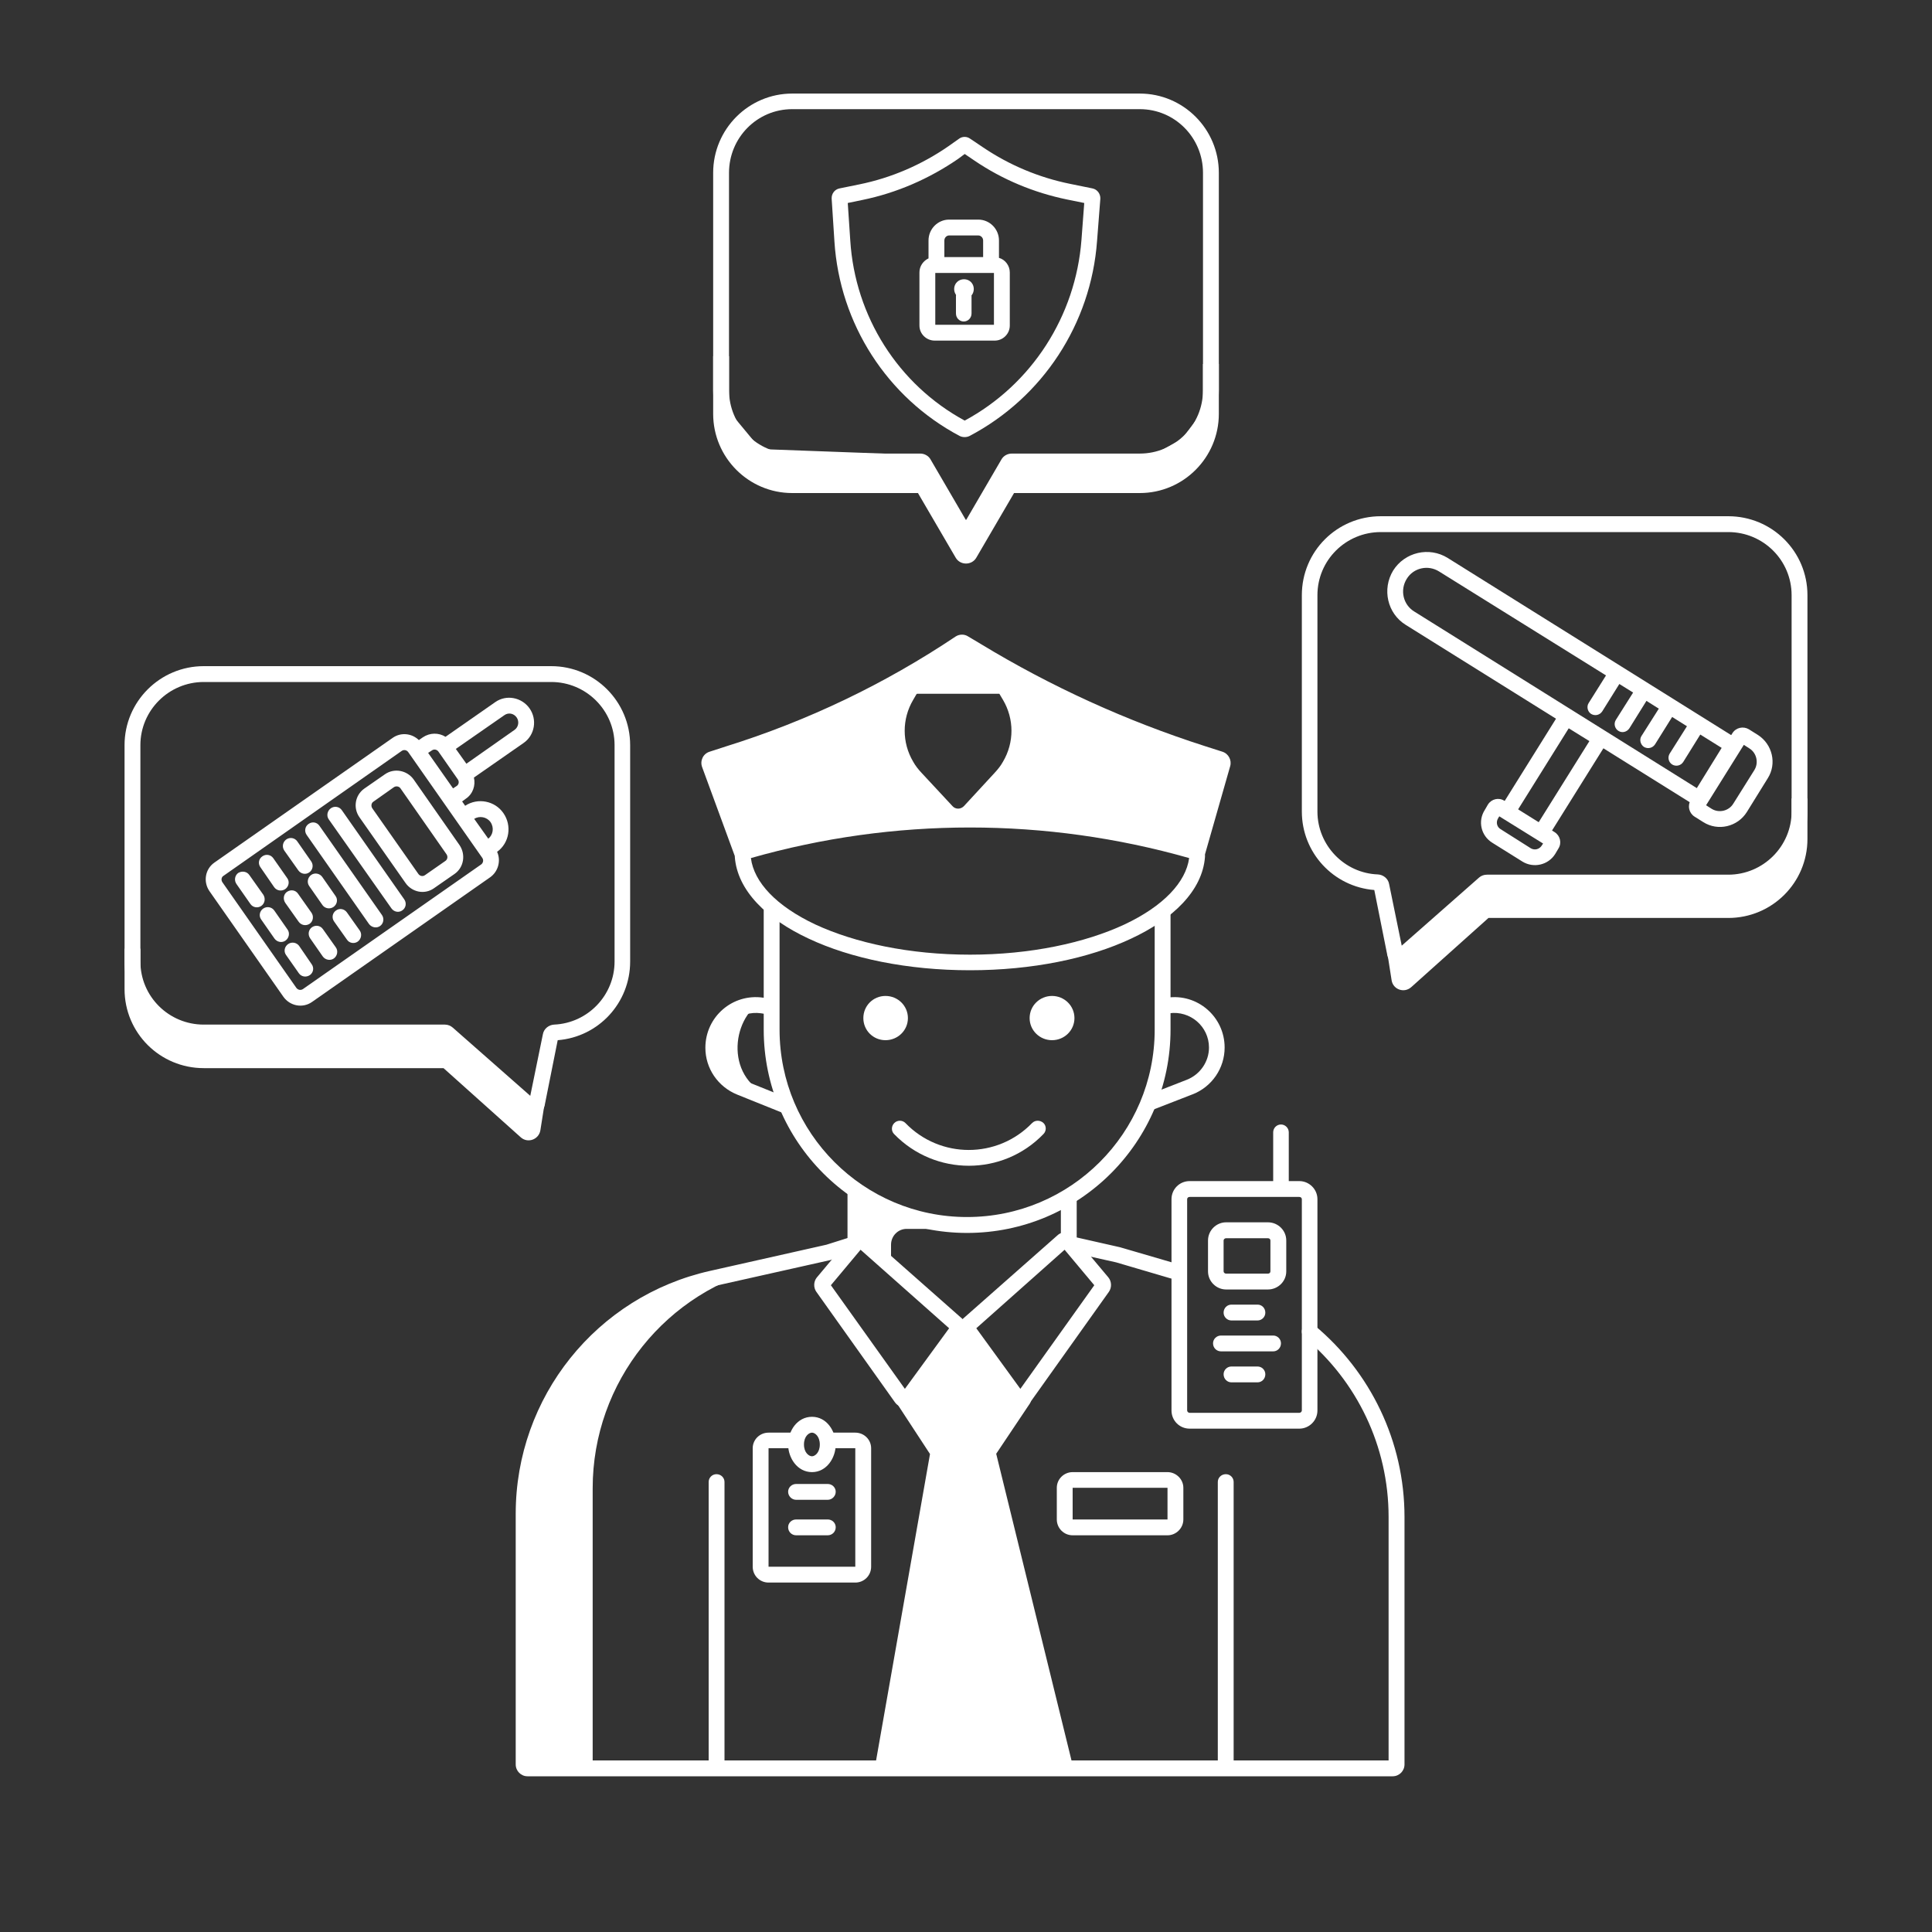 <svg xmlns="http://www.w3.org/2000/svg" xmlns:xlink="http://www.w3.org/1999/xlink" width="40" zoomAndPan="magnify" viewBox="0 0 30 30" height="40" preserveAspectRatio="xMidYMid meet"><rect x="0" y="0" width="30" height="30" fill="#333333" stroke="none"/><defs><clipPath id="4b1cd84b73"><path d="M 8 19 L 12 19 L 12 27.582 L 8 27.582 Z M 8 19 " clip-rule="nonzero"></path></clipPath><clipPath id="ed66c561f4"><path d="M 8 19 L 22 19 L 22 27.582 L 8 27.582 Z M 8 19 " clip-rule="nonzero"></path></clipPath><clipPath id="babe1a1abc"><path d="M 1.934 14 L 9 14 L 9 18 L 1.934 18 Z M 1.934 14 " clip-rule="nonzero"></path></clipPath><clipPath id="ed1ee5ca18"><path d="M 1.934 10 L 10 10 L 10 18 L 1.934 18 Z M 1.934 10 " clip-rule="nonzero"></path></clipPath><clipPath id="c1b39a0a9a"><path d="M 21 12 L 28.066 12 L 28.066 16 L 21 16 Z M 21 12 " clip-rule="nonzero"></path></clipPath><clipPath id="9f4a45fd82"><path d="M 20 8 L 28.066 8 L 28.066 15 L 20 15 Z M 20 8 " clip-rule="nonzero"></path></clipPath><clipPath id="517fd7cc0b"><path d="M 11 1.453 L 19 1.453 L 19 9 L 11 9 Z M 11 1.453 " clip-rule="nonzero"></path></clipPath><clipPath id="96be3c25b2"><path d="M 13 21 L 17 21 L 17 27.582 L 13 27.582 Z M 13 21 " clip-rule="nonzero"></path></clipPath><clipPath id="19b654b503"><path d="M 13 20 L 17 20 L 17 27.582 L 13 27.582 Z M 13 20 " clip-rule="nonzero"></path></clipPath></defs><g clip-path="url(#4b1cd84b73)"><path fill="#ffffff" d="M 8.129 23.402 L 8.129 27.375 C 8.129 27.41 8.156 27.438 8.191 27.438 L 9.203 27.438 L 9.203 23.109 C 9.203 21.461 10.348 20.031 11.953 19.668 L 11.043 19.75 C 9.34 20.137 8.129 21.652 8.129 23.402 Z M 8.129 23.402 " fill-opacity="1" fill-rule="nonzero"></path></g><path fill="#ffffff" d="M 13.281 18.598 L 13.281 18.777 C 13.281 19.18 13.43 19.508 13.836 19.508 L 13.836 19.328 C 13.836 19.191 13.945 19.082 14.078 19.082 L 14.691 19.082 L 13.836 18.777 Z M 13.281 18.598 " fill-opacity="1" fill-rule="nonzero"></path><path fill="#ffffff" d="M 12.105 14.117 L 12.105 15.988 C 12.105 17.594 13.41 18.898 15.016 18.898 C 16.625 18.898 17.93 17.594 17.93 15.988 L 17.93 14.18 L 18.176 14.18 L 18.176 15.988 C 18.176 17.73 16.762 19.145 15.016 19.145 C 13.273 19.145 11.859 17.73 11.859 15.988 L 11.859 14.117 Z M 12.105 14.117 " fill-opacity="1" fill-rule="evenodd"></path><path fill="#ffffff" d="M 16.684 15.809 C 16.684 16 16.527 16.152 16.336 16.152 C 16.145 16.152 15.988 16 15.988 15.809 C 15.988 15.617 16.145 15.465 16.336 15.465 C 16.527 15.465 16.684 15.617 16.684 15.809 Z M 16.684 15.809 " fill-opacity="1" fill-rule="nonzero"></path><path fill="#ffffff" d="M 14.098 15.809 C 14.098 16 13.941 16.152 13.75 16.152 C 13.559 16.152 13.406 16 13.406 15.809 C 13.406 15.617 13.559 15.465 13.75 15.465 C 13.941 15.465 14.098 15.617 14.098 15.809 Z M 14.098 15.809 " fill-opacity="1" fill-rule="nonzero"></path><path fill="#ffffff" d="M 13.887 17.438 C 13.934 17.391 14.012 17.391 14.059 17.438 C 14.598 17.996 15.488 17.996 16.027 17.438 C 16.074 17.391 16.152 17.391 16.203 17.438 C 16.25 17.484 16.25 17.562 16.203 17.609 C 15.57 18.266 14.52 18.266 13.883 17.609 C 13.836 17.562 13.84 17.484 13.887 17.438 Z M 13.887 17.438 " fill-opacity="1" fill-rule="evenodd"></path><g clip-path="url(#ed66c561f4)"><path fill="#ffffff" d="M 13.367 19.289 C 13.391 19.355 13.352 19.422 13.289 19.441 L 12.895 19.566 L 11.078 19.973 C 9.426 20.344 8.254 21.812 8.254 23.504 L 8.254 27.336 L 11.004 27.336 L 11.004 23.012 C 11.004 22.945 11.059 22.891 11.125 22.891 C 11.195 22.891 11.25 22.945 11.25 23.012 L 11.25 27.336 L 18.91 27.336 L 18.91 23.012 C 18.91 22.945 18.965 22.891 19.035 22.891 C 19.102 22.891 19.156 22.945 19.156 23.012 L 19.156 27.336 L 21.562 27.336 L 21.562 23.555 C 21.562 22.453 21.066 21.445 20.258 20.77 C 20.207 20.727 20.199 20.652 20.242 20.598 C 20.285 20.547 20.363 20.539 20.414 20.582 C 21.277 21.301 21.809 22.379 21.809 23.555 L 21.809 27.398 C 21.809 27.5 21.727 27.582 21.625 27.582 L 8.191 27.582 C 8.09 27.582 8.008 27.5 8.008 27.398 L 8.008 23.504 C 8.008 21.695 9.262 20.129 11.027 19.734 L 12.832 19.328 L 13.215 19.207 C 13.281 19.188 13.348 19.223 13.367 19.289 Z M 16.535 19.297 C 16.551 19.234 16.617 19.191 16.684 19.207 L 17.391 19.367 L 18.316 19.637 C 18.383 19.656 18.418 19.723 18.398 19.789 C 18.379 19.852 18.312 19.891 18.246 19.871 L 17.332 19.602 L 16.629 19.445 C 16.562 19.43 16.523 19.363 16.535 19.297 Z M 16.535 19.297 " fill-opacity="1" fill-rule="evenodd"></path></g><path fill="#ffffff" d="M 13.281 18.383 C 13.352 18.383 13.406 18.438 13.406 18.508 L 13.406 19.301 C 13.406 19.367 13.352 19.422 13.281 19.422 C 13.215 19.422 13.16 19.367 13.16 19.301 L 13.16 18.508 C 13.16 18.438 13.215 18.383 13.281 18.383 Z M 16.594 18.504 C 16.664 18.504 16.719 18.559 16.719 18.629 L 16.719 19.27 C 16.719 19.336 16.664 19.391 16.594 19.391 C 16.527 19.391 16.473 19.336 16.473 19.27 L 16.473 18.629 C 16.473 18.559 16.527 18.504 16.594 18.504 Z M 16.594 18.504 " fill-opacity="1" fill-rule="evenodd"></path><path fill="#ffffff" d="M 18.773 16.266 C 18.773 15.938 18.48 15.688 18.156 15.734 L 18.082 15.746 C 18.012 15.754 17.949 15.707 17.941 15.641 C 17.93 15.574 17.977 15.512 18.047 15.504 L 18.121 15.492 C 18.594 15.422 19.016 15.789 19.016 16.266 C 19.016 16.586 18.82 16.875 18.52 16.992 L 17.926 17.223 C 17.863 17.25 17.793 17.219 17.77 17.156 C 17.742 17.09 17.773 17.02 17.84 16.996 L 18.43 16.766 C 18.637 16.684 18.773 16.484 18.773 16.266 Z M 18.773 16.266 " fill-opacity="1" fill-rule="evenodd"></path><path fill="#ffffff" d="M 11.195 16.27 C 11.195 15.938 11.488 15.688 11.816 15.734 L 11.891 15.746 C 11.957 15.754 12.02 15.707 12.027 15.641 C 12.039 15.574 11.992 15.512 11.926 15.5 L 11.852 15.492 C 11.375 15.422 10.953 15.789 10.953 16.27 C 10.953 16.59 11.148 16.875 11.445 16.996 L 12.164 17.285 C 12.227 17.309 12.297 17.281 12.324 17.215 C 12.348 17.152 12.316 17.082 12.254 17.059 L 11.535 16.77 C 11.332 16.688 11.195 16.488 11.195 16.27 Z M 11.195 16.27 " fill-opacity="1" fill-rule="evenodd"></path><path fill="#ffffff" d="M 11.168 16.602 C 11.109 16.5 11.074 16.387 11.074 16.266 C 11.074 15.895 11.383 15.602 11.75 15.605 C 11.309 15.957 11.289 16.922 12.168 17.078 L 12.18 17.078 C 12.176 17.078 12.172 17.078 12.168 17.078 L 11.773 17.008 C 11.695 16.996 11.617 16.992 11.543 16.961 C 11.387 16.891 11.227 16.699 11.168 16.602 Z M 11.168 16.602 " fill-opacity="1" fill-rule="nonzero"></path><path fill="#ffffff" d="M 16.531 19.406 L 15.16 20.625 L 15.844 21.566 L 16.992 19.957 Z M 16.418 19.184 C 16.492 19.113 16.613 19.121 16.68 19.203 L 17.211 19.836 C 17.262 19.898 17.266 19.992 17.219 20.059 L 15.996 21.777 C 15.922 21.879 15.77 21.879 15.695 21.777 L 14.926 20.723 C 14.871 20.645 14.883 20.539 14.953 20.477 Z M 16.418 19.184 " fill-opacity="1" fill-rule="evenodd"></path><path fill="#ffffff" d="M 13.363 19.406 L 14.738 20.625 L 14.051 21.566 L 12.902 19.957 Z M 13.477 19.184 C 13.402 19.113 13.281 19.121 13.215 19.203 L 12.684 19.836 C 12.633 19.898 12.629 19.992 12.676 20.059 L 13.898 21.777 C 13.973 21.879 14.125 21.879 14.199 21.777 L 14.969 20.723 C 15.023 20.645 15.012 20.539 14.941 20.477 Z M 13.477 19.184 " fill-opacity="1" fill-rule="evenodd"></path><g clip-path="url(#babe1a1abc)"><path fill="#ffffff" d="M 2.18 14.73 L 2.18 15.359 C 2.18 15.902 2.621 16.34 3.164 16.34 L 6.91 16.34 C 6.957 16.34 7 16.359 7.035 16.387 L 8.168 17.402 L 8.223 17.043 L 8.465 17.082 L 8.391 17.551 C 8.367 17.695 8.195 17.758 8.086 17.66 L 6.887 16.586 L 3.164 16.586 C 2.484 16.586 1.934 16.039 1.934 15.359 L 1.934 14.73 Z M 2.18 14.73 " fill-opacity="1" fill-rule="evenodd"></path></g><path fill="#ffffff" d="M 2.426 16.266 L 2.148 15.652 L 2.641 15.926 L 3.223 15.988 L 6.934 15.988 L 8.312 17.184 L 8.16 17.582 L 6.934 16.508 L 3.223 16.508 Z M 2.426 16.266 " fill-opacity="1" fill-rule="nonzero"></path><g clip-path="url(#ed1ee5ca18)"><path fill="#ffffff" d="M 1.934 11.57 C 1.934 10.895 2.484 10.344 3.164 10.344 L 8.559 10.344 C 9.238 10.344 9.785 10.895 9.785 11.57 L 9.785 14.93 C 9.785 15.574 9.293 16.102 8.66 16.152 L 8.457 17.168 C 8.426 17.305 8.262 17.359 8.152 17.27 L 6.887 16.156 L 3.164 16.156 C 2.484 16.156 1.934 15.609 1.934 14.93 Z M 3.164 10.59 C 2.621 10.59 2.18 11.031 2.18 11.57 L 2.18 14.93 C 2.18 15.473 2.621 15.91 3.164 15.91 L 6.91 15.91 C 6.957 15.91 7 15.93 7.031 15.957 L 8.234 17.016 L 8.43 16.059 C 8.445 15.973 8.523 15.914 8.605 15.91 C 9.125 15.887 9.543 15.457 9.543 14.93 L 9.543 11.57 C 9.543 11.031 9.102 10.59 8.559 10.59 Z M 3.164 10.59 " fill-opacity="1" fill-rule="evenodd"></path></g><g clip-path="url(#c1b39a0a9a)"><path fill="#ffffff" d="M 27.82 12.398 L 27.82 13.027 C 27.82 13.57 27.379 14.012 26.836 14.012 L 23.09 14.012 C 23.043 14.012 23 14.027 22.965 14.059 L 21.832 15.07 L 21.777 14.711 L 21.535 14.75 L 21.609 15.223 C 21.633 15.367 21.805 15.426 21.914 15.328 L 23.113 14.254 L 26.836 14.254 C 27.516 14.254 28.066 13.707 28.066 13.027 L 28.066 12.398 Z M 27.82 12.398 " fill-opacity="1" fill-rule="evenodd"></path></g><path fill="#ffffff" d="M 27.574 13.934 L 27.852 13.32 L 27.359 13.598 L 26.777 13.656 L 23.066 13.656 L 21.688 14.852 L 21.84 15.254 L 23.066 14.18 L 26.777 14.18 Z M 27.574 13.934 " fill-opacity="1" fill-rule="nonzero"></path><g clip-path="url(#9f4a45fd82)"><path fill="#ffffff" d="M 28.066 9.242 C 28.066 8.562 27.516 8.016 26.836 8.016 L 21.441 8.016 C 20.762 8.016 20.215 8.562 20.215 9.242 L 20.215 12.602 C 20.215 13.242 20.707 13.77 21.34 13.82 L 21.543 14.836 C 21.574 14.973 21.738 15.031 21.848 14.938 L 23.113 13.828 L 26.836 13.828 C 27.516 13.828 28.066 13.277 28.066 12.602 Z M 26.836 8.262 C 27.379 8.262 27.82 8.699 27.82 9.242 L 27.82 12.602 C 27.82 13.141 27.379 13.582 26.836 13.582 L 23.09 13.582 C 23.043 13.582 23 13.598 22.969 13.625 L 21.766 14.684 L 21.57 13.727 C 21.555 13.641 21.477 13.582 21.395 13.578 C 20.875 13.559 20.457 13.125 20.457 12.602 L 20.457 9.242 C 20.457 8.699 20.898 8.262 21.441 8.262 Z M 26.836 8.262 " fill-opacity="1" fill-rule="evenodd"></path></g><g clip-path="url(#517fd7cc0b)"><path fill="#ffffff" d="M 18.926 2.684 C 18.926 2.004 18.375 1.453 17.699 1.453 L 12.301 1.453 C 11.625 1.453 11.074 2.004 11.074 2.684 L 11.074 6.059 C 11.074 6.738 11.625 7.289 12.301 7.289 L 14.254 7.289 L 14.84 8.293 C 14.91 8.414 15.09 8.414 15.16 8.293 L 15.746 7.289 L 17.699 7.289 C 18.375 7.289 18.926 6.738 18.926 6.059 Z M 17.699 1.695 C 18.242 1.695 18.68 2.137 18.68 2.684 L 18.68 6.059 C 18.68 6.602 18.242 7.043 17.699 7.043 L 15.711 7.043 C 15.645 7.043 15.582 7.078 15.551 7.133 L 15 8.078 L 14.449 7.133 C 14.418 7.078 14.355 7.043 14.289 7.043 L 12.301 7.043 C 11.758 7.043 11.32 6.602 11.32 6.059 L 11.32 2.684 C 11.32 2.137 11.758 1.695 12.301 1.695 Z M 17.699 1.695 " fill-opacity="1" fill-rule="evenodd"></path></g><path fill="#ffffff" d="M 18.805 6.426 C 18.805 7.039 18.309 7.535 17.699 7.535 L 15.711 7.535 C 15.688 7.535 15.668 7.547 15.656 7.562 L 15.055 8.598 C 15.031 8.641 14.969 8.641 14.945 8.598 L 14.344 7.562 C 14.332 7.547 14.312 7.535 14.289 7.535 L 12.301 7.535 C 11.691 7.535 11.195 7.039 11.195 6.426 L 11.75 7.094 L 14.266 7.188 L 14.906 8.199 L 15.121 8.199 L 15.734 7.188 L 17.945 7.188 L 18.434 6.91 Z M 18.805 6.426 " fill-opacity="1" fill-rule="nonzero"></path><path fill="#ffffff" d="M 11.074 5.531 L 11.074 6.426 C 11.074 7.105 11.625 7.656 12.301 7.656 L 14.254 7.656 L 14.84 8.66 C 14.91 8.781 15.09 8.781 15.16 8.66 L 15.746 7.656 L 17.699 7.656 C 18.375 7.656 18.926 7.105 18.926 6.426 L 18.926 5.652 L 18.68 5.652 L 18.68 6.383 L 18.352 6.816 L 17.91 7.062 L 15.668 7.062 L 15.055 8.074 L 14.977 8.074 L 14.332 7.066 L 11.809 6.973 L 11.32 6.383 L 11.32 5.531 Z M 11.637 7.148 L 11.469 6.945 C 11.516 7.023 11.57 7.09 11.637 7.148 Z M 11.715 7.215 L 14.195 7.309 L 14.262 7.41 L 12.301 7.41 C 12.082 7.41 11.879 7.34 11.715 7.215 Z M 14.926 8.32 L 15.074 8.32 L 15 8.445 Z M 15.055 8.535 Z M 15.742 7.41 L 15.805 7.309 L 17.977 7.309 L 18.477 7.027 C 18.297 7.262 18.016 7.41 17.699 7.41 Z M 15.742 7.41 " fill-opacity="1" fill-rule="evenodd"></path><path fill="#ffffff" d="M 14.84 9.883 C 14.895 9.848 14.969 9.844 15.027 9.879 L 15.23 10 C 16.324 10.664 17.492 11.195 18.711 11.586 L 18.98 11.672 C 19.078 11.703 19.129 11.805 19.102 11.898 L 18.711 13.266 C 18.711 13.277 18.711 13.293 18.711 13.305 C 18.672 13.832 18.211 14.273 17.566 14.574 C 16.91 14.883 16.027 15.066 15.062 15.066 C 14.094 15.066 13.211 14.883 12.555 14.574 C 11.91 14.273 11.449 13.832 11.41 13.305 C 11.41 13.301 11.41 13.297 11.41 13.293 L 10.902 11.91 C 10.867 11.812 10.918 11.703 11.02 11.672 L 11.273 11.59 C 12.539 11.195 13.738 10.621 14.84 9.883 Z M 11.66 13.324 C 11.707 13.699 12.055 14.07 12.66 14.355 C 13.277 14.641 14.121 14.824 15.062 14.824 C 16 14.824 16.848 14.641 17.461 14.355 C 18.066 14.07 18.414 13.699 18.465 13.324 C 16.238 12.691 13.883 12.691 11.66 13.324 Z M 11.598 13.086 L 11.156 11.887 L 11.348 11.824 C 12.621 11.43 13.828 10.852 14.938 10.113 L 15.102 10.211 C 16.215 10.883 17.398 11.422 18.633 11.816 L 18.852 11.887 L 18.508 13.082 C 16.246 12.445 13.855 12.445 11.598 13.086 Z M 11.09 11.906 Z M 11.09 11.906 " fill-opacity="1" fill-rule="evenodd"></path><path fill="#ffffff" d="M 11.531 13.258 L 11.016 11.863 C 11.004 11.828 11.023 11.793 11.055 11.785 L 11.312 11.703 C 12.586 11.309 13.797 10.73 14.906 9.984 C 14.926 9.977 14.945 9.973 14.965 9.984 L 15.164 10.105 C 16.27 10.77 17.445 11.305 18.672 11.695 L 18.941 11.785 C 18.977 11.793 18.992 11.828 18.984 11.863 L 18.59 13.289 C 18.594 13.25 18.566 13.219 18.531 13.207 C 16.262 12.559 13.859 12.559 11.594 13.207 C 11.586 13.211 11.582 13.211 11.578 13.211 C 11.547 13.219 11.527 13.227 11.531 13.258 Z M 14.242 10.773 L 15.516 10.773 C 15.52 10.773 15.52 10.777 15.523 10.781 L 15.574 10.867 C 15.75 11.164 15.75 11.531 15.574 11.828 C 15.539 11.891 15.496 11.945 15.445 12 L 14.969 12.516 C 14.918 12.57 14.836 12.57 14.789 12.516 L 14.309 12 C 14.258 11.945 14.215 11.891 14.18 11.828 C 14.004 11.531 14.004 11.164 14.18 10.867 L 14.23 10.781 C 14.234 10.777 14.238 10.773 14.242 10.773 Z M 14.242 10.773 " fill-opacity="1" fill-rule="evenodd"></path><path fill="#ffffff" d="M 19.891 17.461 C 19.957 17.461 20.012 17.516 20.012 17.582 L 20.012 18.34 L 20.176 18.34 C 20.328 18.34 20.457 18.465 20.457 18.621 L 20.457 21.902 C 20.457 22.059 20.328 22.184 20.176 22.184 L 18.473 22.184 C 18.316 22.184 18.191 22.059 18.191 21.902 L 18.191 18.621 C 18.191 18.465 18.316 18.34 18.473 18.34 L 19.77 18.34 L 19.77 17.582 C 19.77 17.516 19.824 17.461 19.891 17.461 Z M 18.473 18.586 C 18.449 18.586 18.434 18.602 18.434 18.621 L 18.434 21.902 C 18.434 21.918 18.449 21.938 18.473 21.938 L 20.176 21.938 C 20.199 21.938 20.215 21.918 20.215 21.902 L 20.215 18.621 C 20.215 18.602 20.199 18.586 20.176 18.586 Z M 18.758 19.262 C 18.758 19.105 18.887 18.98 19.039 18.98 L 19.688 18.98 C 19.844 18.98 19.973 19.105 19.973 19.262 L 19.973 19.742 C 19.973 19.898 19.844 20.023 19.688 20.023 L 19.039 20.023 C 18.887 20.023 18.758 19.898 18.758 19.742 Z M 19.039 19.227 C 19.02 19.227 19 19.242 19 19.262 L 19 19.742 C 19 19.762 19.02 19.777 19.039 19.777 L 19.688 19.777 C 19.711 19.777 19.727 19.762 19.727 19.742 L 19.727 19.262 C 19.727 19.242 19.711 19.227 19.688 19.227 Z M 19 20.383 C 19 20.312 19.055 20.258 19.121 20.258 L 19.527 20.258 C 19.594 20.258 19.648 20.312 19.648 20.383 C 19.648 20.449 19.594 20.504 19.527 20.504 L 19.121 20.504 C 19.055 20.504 19 20.449 19 20.383 Z M 18.836 20.859 C 18.836 20.793 18.891 20.738 18.961 20.738 L 19.77 20.738 C 19.836 20.738 19.891 20.793 19.891 20.859 C 19.891 20.93 19.836 20.984 19.77 20.984 L 18.961 20.984 C 18.891 20.984 18.836 20.93 18.836 20.859 Z M 19 21.34 C 19 21.273 19.055 21.219 19.121 21.219 L 19.527 21.219 C 19.594 21.219 19.648 21.273 19.648 21.34 C 19.648 21.41 19.594 21.465 19.527 21.465 L 19.121 21.465 C 19.055 21.465 19 21.41 19 21.34 Z M 19 21.34 " fill-opacity="1" fill-rule="evenodd"></path><path fill="#ffffff" d="M 12.609 22.246 C 12.562 22.246 12.484 22.301 12.484 22.43 C 12.484 22.559 12.562 22.613 12.609 22.613 C 12.652 22.613 12.73 22.559 12.73 22.43 C 12.73 22.301 12.652 22.246 12.609 22.246 Z M 12.238 22.43 C 12.238 22.219 12.379 22 12.609 22 C 12.836 22 12.977 22.219 12.977 22.43 C 12.977 22.637 12.836 22.859 12.609 22.859 C 12.379 22.859 12.238 22.637 12.238 22.43 Z M 12.238 22.43 " fill-opacity="1" fill-rule="evenodd"></path><path fill="#ffffff" d="M 11.688 22.488 C 11.688 22.355 11.797 22.246 11.934 22.246 L 12.332 22.246 L 12.332 22.488 L 11.934 22.488 L 11.934 24.328 L 13.281 24.328 L 13.281 22.488 L 12.855 22.488 L 12.855 22.246 L 13.281 22.246 C 13.418 22.246 13.527 22.355 13.527 22.488 L 13.527 24.328 C 13.527 24.465 13.418 24.574 13.281 24.574 L 11.934 24.574 C 11.797 24.574 11.688 24.465 11.688 24.328 Z M 11.688 22.488 " fill-opacity="1" fill-rule="evenodd"></path><path fill="#ffffff" d="M 12.238 23.164 C 12.238 23.098 12.293 23.043 12.363 23.043 L 12.852 23.043 C 12.922 23.043 12.977 23.098 12.977 23.164 C 12.977 23.23 12.922 23.289 12.852 23.289 L 12.363 23.289 C 12.293 23.289 12.238 23.23 12.238 23.164 Z M 12.238 23.164 " fill-opacity="1" fill-rule="evenodd"></path><path fill="#ffffff" d="M 12.238 23.715 C 12.238 23.648 12.293 23.594 12.363 23.594 L 12.852 23.594 C 12.922 23.594 12.977 23.648 12.977 23.715 C 12.977 23.785 12.922 23.84 12.852 23.84 L 12.363 23.84 C 12.293 23.84 12.238 23.785 12.238 23.715 Z M 12.238 23.715 " fill-opacity="1" fill-rule="evenodd"></path><g clip-path="url(#96be3c25b2)"><path fill="#ffffff" d="M 15.957 21.621 C 16.016 21.66 16.027 21.734 15.992 21.793 L 15.469 22.574 L 16.691 27.551 L 13.566 27.551 L 14.441 22.578 L 13.945 21.82 C 13.91 21.766 13.926 21.688 13.98 21.652 C 14.039 21.613 14.113 21.629 14.152 21.688 L 14.637 22.43 L 15.273 22.43 L 15.789 21.656 C 15.824 21.598 15.902 21.582 15.957 21.621 Z M 15.242 22.672 L 14.672 22.672 L 13.859 27.305 L 16.379 27.305 Z M 15.242 22.672 " fill-opacity="1" fill-rule="evenodd"></path></g><g clip-path="url(#19b654b503)"><path fill="#ffffff" d="M 14.57 22.539 L 14.051 21.734 L 14.906 20.59 L 15.891 21.703 L 15.336 22.539 L 16.535 27.457 L 13.711 27.457 Z M 14.57 22.539 " fill-opacity="1" fill-rule="nonzero"></path></g><path fill="#ffffff" d="M 16.41 23.102 C 16.41 22.969 16.52 22.859 16.656 22.859 L 18.129 22.859 C 18.262 22.859 18.375 22.969 18.375 23.102 L 18.375 23.594 C 18.375 23.73 18.262 23.84 18.129 23.84 L 16.656 23.84 C 16.52 23.84 16.41 23.73 16.41 23.594 Z M 18.129 23.102 L 16.656 23.102 L 16.656 23.594 L 18.129 23.594 Z M 18.129 23.102 " fill-opacity="1" fill-rule="evenodd"></path><path fill="#ffffff" d="M 7.691 10.902 C 7.863 10.781 8.102 10.828 8.223 11 C 8.344 11.172 8.305 11.414 8.133 11.535 L 7.359 12.074 C 7.387 12.195 7.344 12.328 7.234 12.402 L 7.176 12.445 L 7.223 12.512 C 7.418 12.383 7.684 12.434 7.816 12.625 C 7.953 12.82 7.91 13.09 7.719 13.227 C 7.781 13.363 7.738 13.531 7.613 13.621 L 4.844 15.559 C 4.699 15.66 4.504 15.621 4.402 15.48 L 3.254 13.84 C 3.152 13.695 3.184 13.496 3.328 13.395 L 6.098 11.457 C 6.227 11.367 6.395 11.387 6.504 11.492 L 6.566 11.449 C 6.676 11.375 6.812 11.375 6.918 11.441 Z M 7.078 11.629 L 7.242 11.859 L 7.992 11.332 C 8.051 11.289 8.066 11.203 8.023 11.141 C 7.977 11.074 7.891 11.062 7.832 11.105 Z M 6.648 11.691 L 7.035 12.242 L 7.094 12.203 C 7.125 12.18 7.133 12.137 7.109 12.102 L 6.809 11.672 C 6.785 11.637 6.738 11.629 6.707 11.652 Z M 7.488 13.32 L 6.34 11.68 C 6.316 11.645 6.27 11.637 6.238 11.66 L 3.473 13.598 C 3.438 13.617 3.43 13.664 3.453 13.699 L 4.602 15.34 C 4.629 15.375 4.672 15.379 4.703 15.359 L 7.473 13.422 C 7.504 13.398 7.512 13.352 7.488 13.32 Z M 7.582 13.023 C 7.656 12.965 7.676 12.852 7.617 12.766 C 7.559 12.684 7.445 12.664 7.363 12.715 Z M 5.977 12.023 C 6.121 11.922 6.32 11.961 6.422 12.102 L 7.137 13.125 C 7.234 13.27 7.203 13.469 7.059 13.57 L 6.738 13.793 C 6.594 13.895 6.398 13.855 6.297 13.711 L 5.582 12.691 C 5.48 12.547 5.512 12.348 5.656 12.246 Z M 6.219 12.242 C 6.195 12.207 6.148 12.203 6.117 12.223 L 5.797 12.449 C 5.766 12.469 5.758 12.516 5.781 12.551 L 6.496 13.57 C 6.52 13.605 6.566 13.613 6.598 13.59 L 6.918 13.367 C 6.949 13.344 6.957 13.301 6.934 13.266 Z M 5.137 12.551 C 5.191 12.512 5.27 12.523 5.309 12.582 L 6.277 13.965 C 6.316 14.02 6.305 14.098 6.246 14.137 C 6.191 14.176 6.117 14.16 6.078 14.105 L 5.105 12.723 C 5.066 12.668 5.082 12.59 5.137 12.551 Z M 4.793 12.793 C 4.848 12.754 4.922 12.766 4.961 12.824 L 5.93 14.207 C 5.969 14.262 5.957 14.34 5.902 14.379 C 5.848 14.418 5.77 14.402 5.73 14.348 L 4.762 12.965 C 4.723 12.91 4.734 12.832 4.793 12.793 Z M 4.445 13.035 C 4.5 12.996 4.578 13.008 4.617 13.066 L 4.832 13.375 C 4.871 13.43 4.859 13.508 4.801 13.547 C 4.746 13.586 4.672 13.57 4.633 13.516 L 4.414 13.207 C 4.375 13.148 4.391 13.074 4.445 13.035 Z M 4.832 13.586 C 4.887 13.547 4.965 13.562 5.004 13.617 L 5.211 13.914 C 5.25 13.969 5.234 14.043 5.18 14.082 C 5.125 14.121 5.047 14.109 5.008 14.055 L 4.801 13.758 C 4.762 13.703 4.777 13.625 4.832 13.586 Z M 5.219 14.137 C 5.273 14.098 5.348 14.113 5.387 14.168 L 5.586 14.449 C 5.625 14.504 5.609 14.582 5.555 14.621 C 5.5 14.66 5.422 14.645 5.387 14.59 L 5.188 14.309 C 5.148 14.254 5.16 14.176 5.219 14.137 Z M 4.074 13.297 C 4.129 13.258 4.203 13.27 4.242 13.324 L 4.461 13.637 C 4.5 13.691 4.484 13.766 4.43 13.805 C 4.375 13.844 4.297 13.832 4.258 13.777 L 4.043 13.465 C 4.004 13.41 4.016 13.336 4.074 13.297 Z M 4.457 13.848 C 4.516 13.809 4.59 13.82 4.629 13.879 L 4.836 14.172 C 4.875 14.227 4.863 14.305 4.809 14.344 C 4.75 14.383 4.676 14.367 4.637 14.312 L 4.43 14.02 C 4.391 13.961 4.402 13.887 4.457 13.848 Z M 4.844 14.398 C 4.902 14.359 4.977 14.371 5.016 14.43 L 5.215 14.711 C 5.254 14.766 5.238 14.844 5.184 14.883 C 5.129 14.922 5.051 14.906 5.012 14.852 L 4.816 14.57 C 4.777 14.512 4.789 14.438 4.844 14.398 Z M 3.699 13.555 C 3.758 13.52 3.832 13.531 3.871 13.586 L 4.09 13.895 C 4.125 13.953 4.113 14.027 4.059 14.066 C 4.004 14.105 3.926 14.094 3.887 14.035 L 3.672 13.727 C 3.633 13.672 3.645 13.594 3.699 13.555 Z M 4.086 14.109 C 4.141 14.07 4.219 14.082 4.258 14.137 L 4.465 14.434 C 4.504 14.488 4.488 14.566 4.434 14.605 C 4.379 14.645 4.301 14.629 4.262 14.574 L 4.055 14.277 C 4.016 14.223 4.031 14.148 4.086 14.109 Z M 4.473 14.66 C 4.527 14.621 4.605 14.633 4.645 14.688 L 4.84 14.973 C 4.879 15.027 4.867 15.102 4.812 15.141 C 4.754 15.18 4.68 15.168 4.641 15.113 L 4.441 14.828 C 4.402 14.773 4.418 14.699 4.473 14.66 Z M 4.473 14.66 " fill-opacity="1" fill-rule="evenodd"></path><path fill="#ffffff" d="M 21.828 9.703 C 21.543 9.527 21.457 9.148 21.633 8.859 C 21.812 8.574 22.191 8.484 22.48 8.664 L 27.074 11.535 L 26.426 12.574 Z M 21.844 8.988 C 21.734 9.164 21.789 9.391 21.961 9.496 L 26.348 12.238 L 26.734 11.613 L 26.402 11.406 L 26.137 11.832 C 26.098 11.891 26.023 11.906 25.965 11.871 C 25.91 11.836 25.891 11.762 25.926 11.703 L 26.195 11.277 L 25.965 11.133 L 25.699 11.559 C 25.66 11.617 25.586 11.633 25.527 11.598 C 25.473 11.562 25.453 11.484 25.488 11.43 L 25.758 11.004 L 25.566 10.883 L 25.301 11.309 C 25.262 11.367 25.188 11.387 25.129 11.348 C 25.074 11.312 25.055 11.238 25.09 11.18 L 25.359 10.754 L 25.145 10.621 L 24.879 11.047 C 24.84 11.105 24.766 11.121 24.707 11.086 C 24.652 11.051 24.633 10.973 24.668 10.918 L 24.938 10.488 L 22.348 8.875 C 22.176 8.766 21.949 8.816 21.844 8.988 Z M 21.844 8.988 " fill-opacity="1" fill-rule="evenodd"></path><path fill="#ffffff" d="M 26.449 12.766 C 26.676 12.91 26.98 12.84 27.125 12.609 L 27.449 12.086 C 27.594 11.859 27.523 11.555 27.293 11.41 L 27.156 11.324 C 27.07 11.273 26.957 11.297 26.902 11.383 L 26.254 12.426 C 26.199 12.512 26.227 12.625 26.312 12.68 Z M 26.914 12.48 C 26.844 12.594 26.691 12.629 26.578 12.559 L 26.492 12.504 L 27.078 11.566 L 27.164 11.621 C 27.277 11.691 27.312 11.844 27.242 11.957 Z M 26.914 12.48 " fill-opacity="1" fill-rule="evenodd"></path><path fill="#ffffff" d="M 24.148 13.262 C 24.039 13.434 23.812 13.484 23.641 13.379 L 23.172 13.086 C 22.996 12.977 22.945 12.75 23.055 12.578 L 23.105 12.492 C 23.16 12.406 23.273 12.379 23.359 12.434 L 24.141 12.922 C 24.227 12.977 24.254 13.09 24.199 13.176 Z M 23.77 13.172 C 23.828 13.207 23.902 13.188 23.938 13.133 L 23.961 13.098 L 23.281 12.676 L 23.262 12.707 C 23.227 12.766 23.242 12.84 23.301 12.875 Z M 23.77 13.172 " fill-opacity="1" fill-rule="evenodd"></path><path fill="#ffffff" d="M 24.68 11.508 L 23.828 12.871 L 24.035 13 L 25.016 11.43 L 24.281 10.969 L 23.301 12.539 L 23.508 12.672 L 24.359 11.309 Z M 24.68 11.508 " fill-opacity="1" fill-rule="evenodd"></path><path fill="#ffffff" d="M 14.926 2.355 Z M 14.98 2.391 L 15.129 2.492 C 15.566 2.789 16.055 2.992 16.57 3.098 L 16.836 3.152 L 16.793 3.723 C 16.703 4.91 16.02 5.969 14.98 6.531 C 13.949 5.973 13.277 4.914 13.203 3.734 L 13.164 3.152 L 13.391 3.105 C 13.922 2.996 14.426 2.777 14.875 2.469 Z M 14.895 2.152 C 14.945 2.117 15.012 2.117 15.062 2.152 L 15.266 2.289 C 15.676 2.566 16.137 2.758 16.617 2.855 L 16.965 2.926 C 17.039 2.941 17.09 3.012 17.086 3.086 L 17.035 3.742 C 16.941 5.027 16.191 6.172 15.055 6.77 C 15.008 6.793 14.949 6.793 14.902 6.77 C 13.773 6.172 13.039 5.027 12.957 3.75 L 12.914 3.086 C 12.91 3.008 12.961 2.941 13.035 2.926 L 13.344 2.863 C 13.84 2.762 14.312 2.559 14.734 2.266 Z M 14.738 3.656 C 14.699 3.656 14.664 3.691 14.664 3.734 L 14.664 3.992 L 15.266 3.992 L 15.266 3.734 C 15.266 3.691 15.23 3.656 15.191 3.656 Z M 15.512 4.004 L 15.512 3.734 C 15.512 3.555 15.367 3.41 15.191 3.41 L 14.738 3.41 C 14.562 3.41 14.418 3.555 14.418 3.734 L 14.418 4.012 C 14.336 4.051 14.277 4.133 14.277 4.23 L 14.277 5.055 C 14.277 5.184 14.383 5.289 14.516 5.289 L 15.445 5.289 C 15.574 5.289 15.68 5.184 15.68 5.055 L 15.68 4.23 C 15.68 4.125 15.609 4.031 15.512 4.004 Z M 14.523 4.238 L 14.523 5.043 L 15.434 5.043 L 15.434 4.238 Z M 14.965 4.477 C 15.031 4.477 15.086 4.531 15.086 4.598 L 15.086 4.867 C 15.086 4.938 15.031 4.992 14.965 4.992 C 14.898 4.992 14.844 4.938 14.844 4.867 L 14.844 4.598 C 14.844 4.531 14.898 4.477 14.965 4.477 Z M 14.965 4.477 " fill-opacity="1" fill-rule="evenodd"></path><path fill="#ffffff" d="M 15.121 4.488 C 15.121 4.574 15.055 4.641 14.969 4.641 C 14.883 4.641 14.816 4.574 14.816 4.488 C 14.816 4.402 14.883 4.336 14.969 4.336 C 15.055 4.336 15.121 4.402 15.121 4.488 Z M 15.121 4.488 " fill-opacity="1" fill-rule="nonzero"></path></svg>